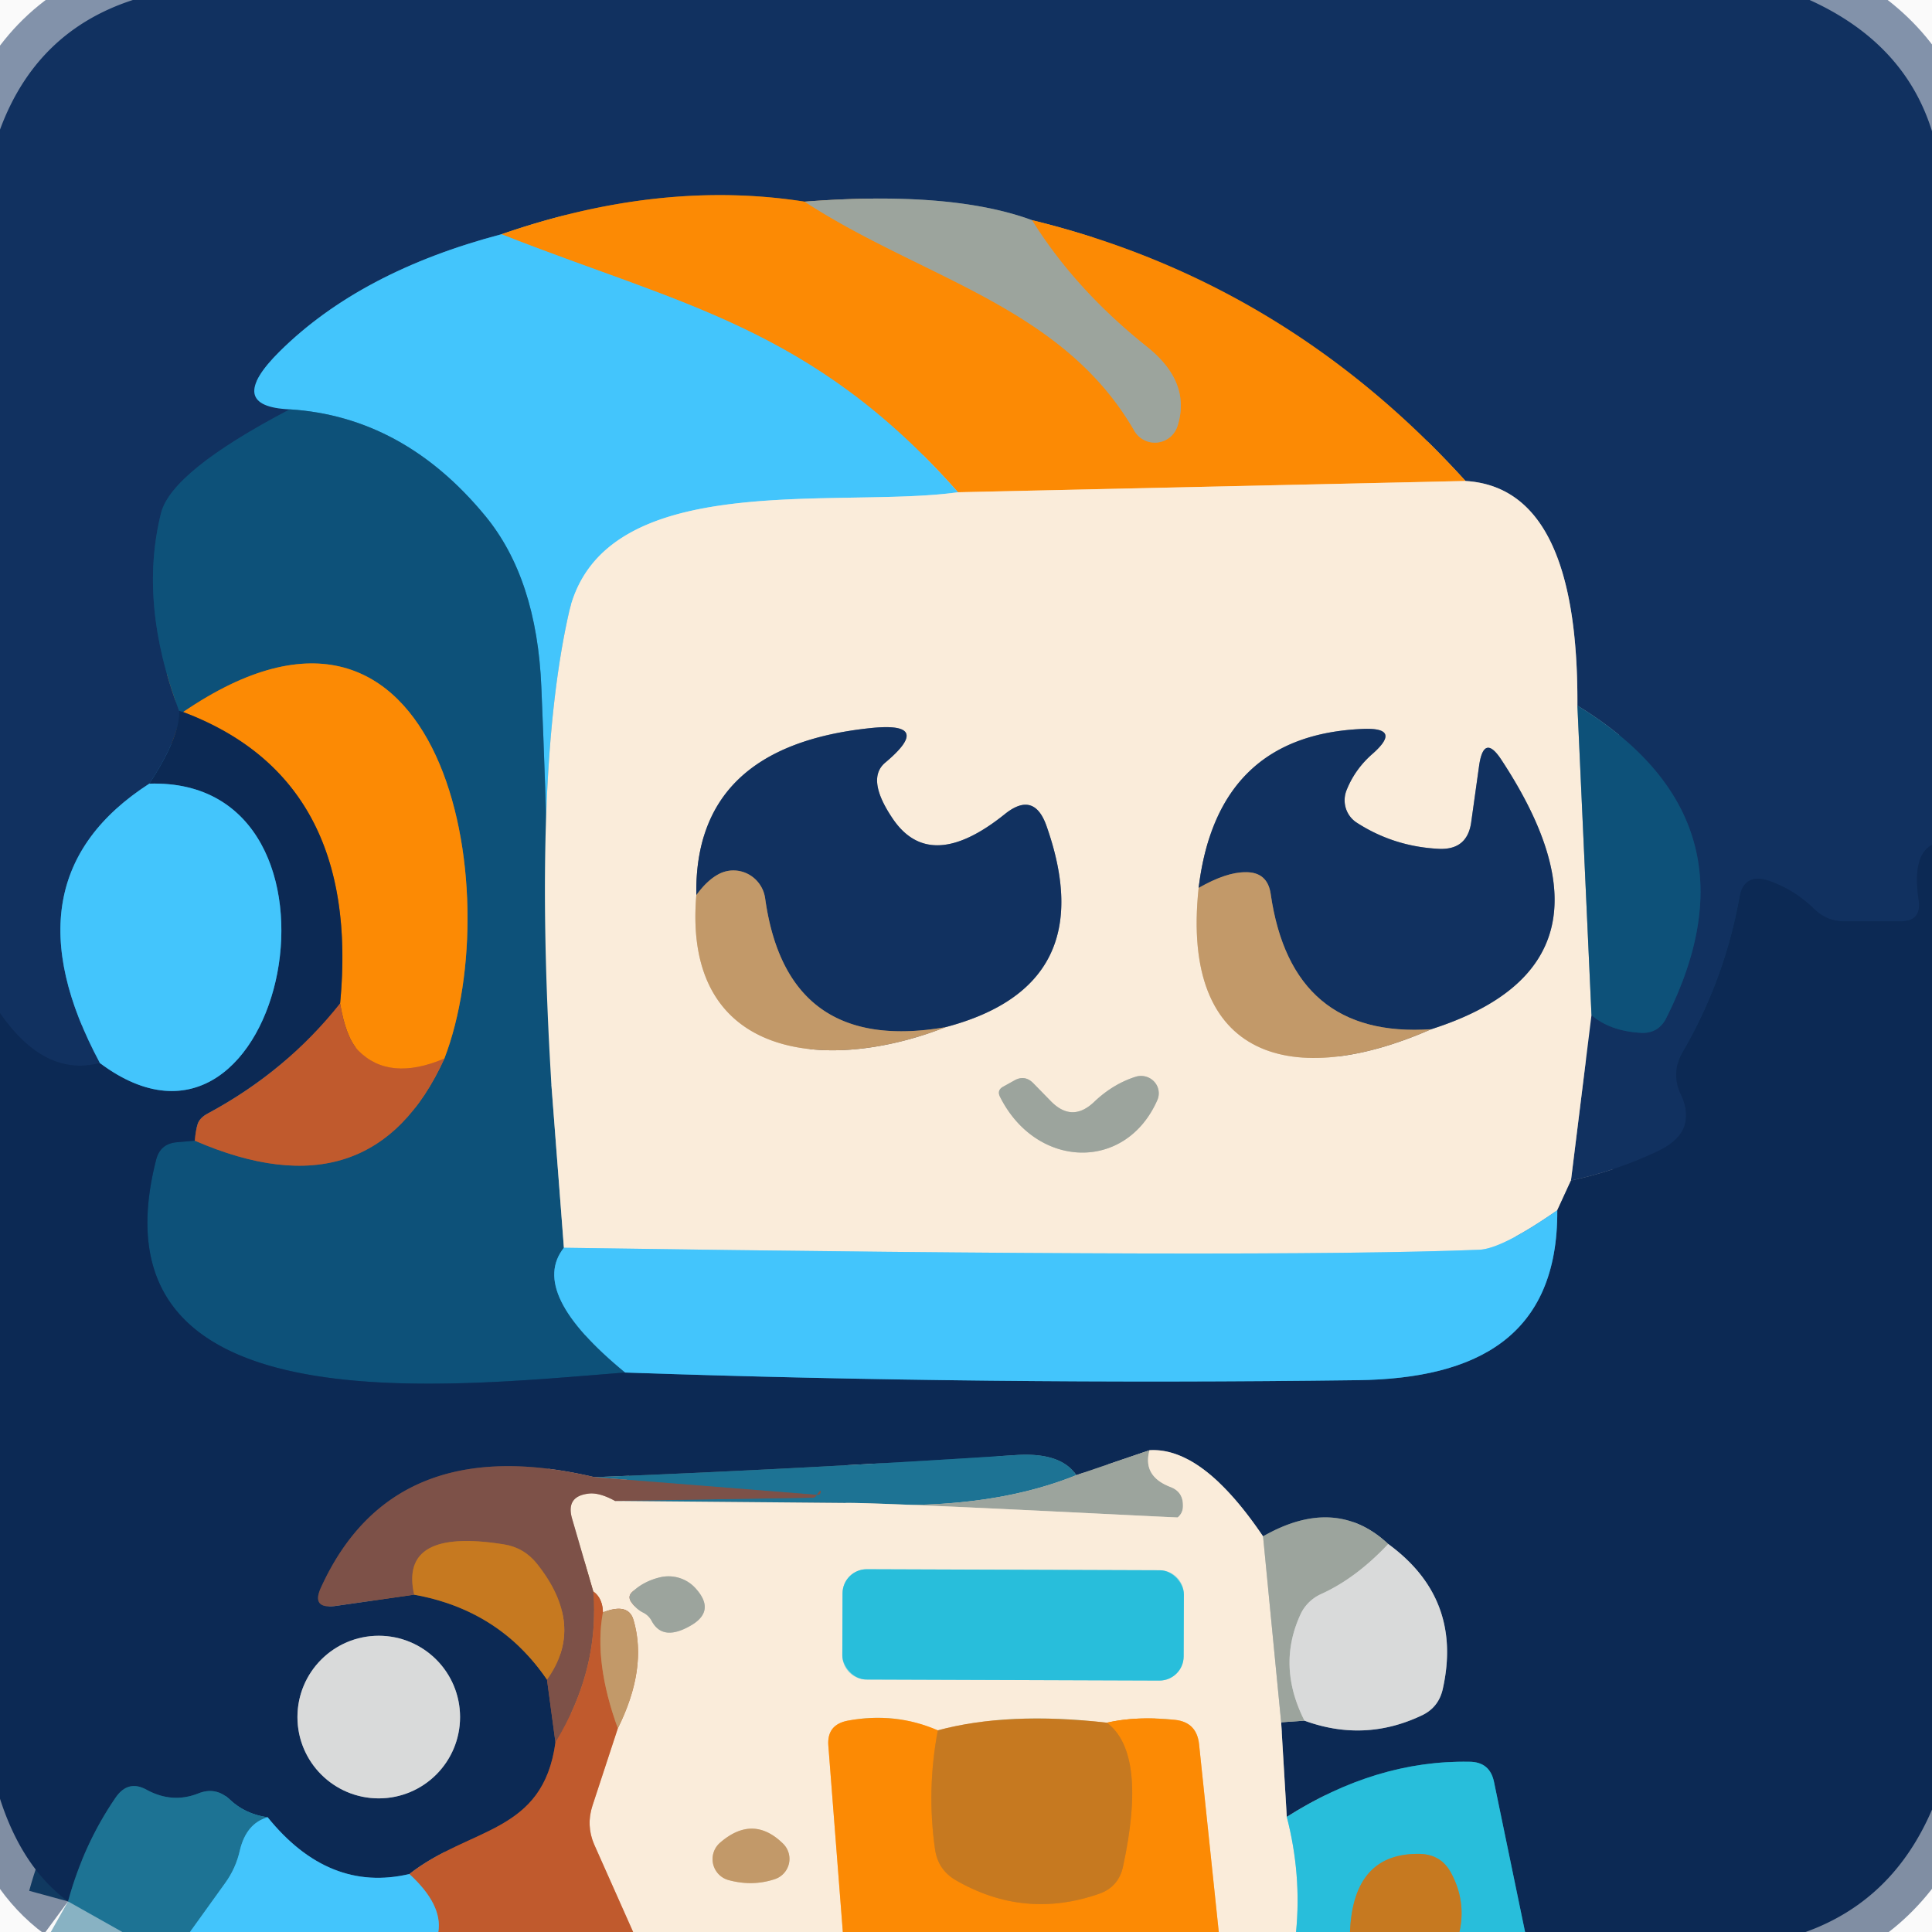 <?xml version="1.0" encoding="UTF-8" standalone="no"?>
<!DOCTYPE svg PUBLIC "-//W3C//DTD SVG 1.1//EN" "http://www.w3.org/Graphics/SVG/1.1/DTD/svg11.dtd">
<svg xmlns="http://www.w3.org/2000/svg" version="1.1" viewBox="0.00 0.00 48.00 48.00">
<g stroke-width="2.00" fill="none" stroke-linecap="butt">
<path stroke="#11305e" stroke-opacity="0.510" vector-effect="non-scaling-stroke" d="
  M 3.30 0.00
  Q 0.90 0.78 0.00 3.22"
/>
<path stroke="#11305e" stroke-opacity="0.510" vector-effect="non-scaling-stroke" d="
  M 44.96 0.00
  Q 47.32 1.07 48.00 3.26"
/>
<path stroke="#0f2d5a" vector-effect="non-scaling-stroke" d="
  M 48.00 20.99
  Q 47.50 21.26 47.67 22.37
  Q 47.74 22.89 47.22 22.89
  L 45.82 22.89
  Q 45.39 22.89 45.08 22.59
  Q 44.58 22.10 43.94 21.88
  Q 43.32 21.68 43.21 22.32
  Q 42.84 24.36 41.79 26.16
  A 1.10 1.09 -43.6 0 0 41.76 27.19
  Q 41.96 27.60 41.85 27.97
  Q 41.73 28.34 41.19 28.60
  Q 40.16 29.09 39.03 29.33"
/>
<path stroke="#868f9d" vector-effect="non-scaling-stroke" d="
  M 39.03 29.33
  L 39.54 25.22"
/>
<path stroke="#0f416d" vector-effect="non-scaling-stroke" d="
  M 39.54 25.22
  Q 39.99 25.61 40.75 25.66
  Q 41.20 25.69 41.40 25.29
  Q 43.86 20.39 39.19 17.53"
/>
<path stroke="#868f9d" vector-effect="non-scaling-stroke" d="
  M 39.19 17.53
  Q 39.22 12.12 36.41 11.95"
/>
<path stroke="#875e32" vector-effect="non-scaling-stroke" d="
  M 36.41 11.95
  Q 31.92 7.00 25.64 5.47"
/>
<path stroke="#576b7f" vector-effect="non-scaling-stroke" d="
  M 25.64 5.47
  Q 23.63 4.73 19.99 5.01"
/>
<path stroke="#875e32" vector-effect="non-scaling-stroke" d="
  M 19.99 5.01
  Q 16.41 4.45 12.46 5.82"
/>
<path stroke="#2a7bae" vector-effect="non-scaling-stroke" d="
  M 12.46 5.82
  Q 8.96 6.74 6.95 8.73
  Q 5.57 10.10 7.20 10.17"
/>
<path stroke="#0f416d" vector-effect="non-scaling-stroke" d="
  M 7.20 10.17
  Q 4.26 11.71 4.00 12.75
  Q 3.44 14.99 4.45 17.66"
/>
<path stroke="#0f2d5a" vector-effect="non-scaling-stroke" d="
  M 4.45 17.66
  Q 4.47 18.31 3.71 19.47"
/>
<path stroke="#2a7bae" vector-effect="non-scaling-stroke" d="
  M 3.71 19.47
  Q 0.03 21.84 2.48 26.41"
/>
<path stroke="#0f2d5a" vector-effect="non-scaling-stroke" d="
  M 2.48 26.41
  Q 1.11 26.77 0.00 25.17"
/>
<path stroke="#cc9751" vector-effect="non-scaling-stroke" d="
  M 19.99 5.01
  C 22.92 6.92 26.39 7.60 28.18 10.70
  A 0.59 0.59 0.0 0 0 29.25 10.60
  Q 29.61 9.50 28.49 8.61
  Q 26.71 7.19 25.64 5.47"
/>
<path stroke="#fbbb6f" vector-effect="non-scaling-stroke" d="
  M 36.41 11.95
  L 23.80 12.23"
/>
<path stroke="#a0a880" vector-effect="non-scaling-stroke" d="
  M 23.80 12.23
  C 20.17 8.12 16.89 7.57 12.46 5.82"
/>
<path stroke="#9fd9eb" vector-effect="non-scaling-stroke" d="
  M 23.80 12.23
  C 20.80 12.65 14.95 11.59 14.13 15.24
  Q 13.23 19.25 13.70 26.96"
/>
<path stroke="#288bbb" vector-effect="non-scaling-stroke" d="
  M 13.70 26.96
  Q 13.66 22.02 13.45 17.08
  Q 13.34 14.37 12.05 12.81
  Q 10.02 10.35 7.20 10.17"
/>
<path stroke="#849faa" vector-effect="non-scaling-stroke" d="
  M 13.70 26.96
  L 14.01 31.00"
/>
<path stroke="#288bbb" vector-effect="non-scaling-stroke" d="
  M 14.01 31.00
  Q 13.12 32.12 15.53 34.10"
/>
<path stroke="#0d3d67" vector-effect="non-scaling-stroke" d="
  M 15.53 34.10
  C 10.95 34.46 2.17 35.48 3.88 28.81
  Q 3.98 28.42 4.38 28.38
  L 4.84 28.34"
/>
<path stroke="#675653" vector-effect="non-scaling-stroke" d="
  M 4.84 28.34
  Q 9.24 30.25 11.04 26.30"
/>
<path stroke="#856e3f" vector-effect="non-scaling-stroke" d="
  M 11.04 26.30
  C 12.64 22.14 11.04 13.26 4.55 17.69"
/>
<path stroke="#0d3d67" vector-effect="non-scaling-stroke" d="
  M 4.55 17.69
  Q 4.50 17.68 4.45 17.66"
/>
<path stroke="#849faa" vector-effect="non-scaling-stroke" d="
  M 39.19 17.53
  L 39.54 25.22"
/>
<path stroke="#838b97" vector-effect="non-scaling-stroke" d="
  M 39.03 29.33
  L 38.69 30.07"
/>
<path stroke="#9fd9eb" vector-effect="non-scaling-stroke" d="
  M 38.69 30.07
  Q 37.31 31.03 36.75 31.05
  Q 31.50 31.26 14.01 31.00"
/>
<path stroke="#dec3a2" vector-effect="non-scaling-stroke" d="
  M 17.30 22.24
  C 16.95 26.36 20.59 26.66 23.49 25.52"
/>
<path stroke="#868f9d" vector-effect="non-scaling-stroke" d="
  M 23.49 25.52
  Q 27.40 24.49 26.00 20.52
  Q 25.69 19.64 24.96 20.23
  Q 23.09 21.73 22.16 20.31
  Q 21.52 19.35 21.99 18.95
  Q 23.22 17.92 21.62 18.09
  Q 17.24 18.55 17.30 22.24"
/>
<path stroke="#6a6565" vector-effect="non-scaling-stroke" d="
  M 23.49 25.52
  Q 19.55 26.20 19.01 22.32
  A 0.80 0.79 73.7 0 0 17.89 21.70
  Q 17.58 21.85 17.30 22.24"
/>
<path stroke="#dec3a2" vector-effect="non-scaling-stroke" d="
  M 29.78 22.06
  C 29.32 26.35 32.15 27.07 35.56 25.57"
/>
<path stroke="#868f9d" vector-effect="non-scaling-stroke" d="
  M 35.56 25.57
  Q 40.63 23.95 37.31 18.89
  Q 36.87 18.21 36.75 19.01
  L 36.55 20.44
  Q 36.45 21.11 35.77 21.09
  Q 34.64 21.04 33.71 20.44
  A 0.67 0.66 -62.3 0 1 33.46 19.62
  Q 33.67 19.10 34.11 18.72
  Q 34.84 18.07 33.86 18.11
  Q 30.24 18.26 29.78 22.06"
/>
<path stroke="#6a6565" vector-effect="non-scaling-stroke" d="
  M 35.56 25.57
  Q 32.09 25.81 31.57 22.21
  Q 31.49 21.66 30.94 21.67
  Q 30.46 21.67 29.78 22.06"
/>
<path stroke="#cbc8bc" vector-effect="non-scaling-stroke" d="
  M 26.10 27.35
  L 25.68 26.92
  Q 25.46 26.69 25.19 26.85
  L 24.92 27.00
  Q 24.76 27.09 24.85 27.26
  C 25.75 29.04 27.96 29.12 28.75 27.34
  A 0.44 0.43 3.1 0 0 28.22 26.75
  Q 27.65 26.93 27.18 27.38
  Q 26.63 27.90 26.10 27.35"
/>
<path stroke="#de7219" vector-effect="non-scaling-stroke" d="
  M 11.04 26.30
  Q 9.67 26.88 8.90 26.10
  Q 8.59 25.77 8.45 24.93"
/>
<path stroke="#845a2c" vector-effect="non-scaling-stroke" d="
  M 8.45 24.93
  Q 8.98 19.36 4.55 17.69"
/>
<path stroke="#664241" vector-effect="non-scaling-stroke" d="
  M 8.45 24.93
  Q 7.12 26.61 5.17 27.66
  Q 4.96 27.77 4.91 27.93
  Q 4.86 28.09 4.84 28.34"
/>
<path stroke="#2877a8" vector-effect="non-scaling-stroke" d="
  M 15.53 34.10
  Q 24.54 34.41 33.74 34.29
  C 36.69 34.25 38.71 33.20 38.69 30.07"
/>
<path stroke="#0c2852" stroke-opacity="0.510" vector-effect="non-scaling-stroke" d="
  M 48.00 44.96
  Q 47.03 47.22 44.86 48.00"
/>
<path stroke="#1a7498" vector-effect="non-scaling-stroke" d="
  M 37.89 48.00
  L 37.12 44.28
  Q 37.02 43.77 36.50 43.77
  Q 34.19 43.73 31.97 45.14"
/>
<path stroke="#838b97" vector-effect="non-scaling-stroke" d="
  M 31.97 45.14
  L 31.83 42.79"
/>
<path stroke="#546779" vector-effect="non-scaling-stroke" d="
  M 31.83 42.79
  L 32.41 42.75"
/>
<path stroke="#738297" vector-effect="non-scaling-stroke" d="
  M 32.41 42.75
  Q 33.89 43.29 35.30 42.63
  Q 35.75 42.43 35.85 41.94
  Q 36.34 39.71 34.49 38.36"
/>
<path stroke="#546779" vector-effect="non-scaling-stroke" d="
  M 34.49 38.36
  Q 33.18 37.14 31.38 38.17"
/>
<path stroke="#838b97" vector-effect="non-scaling-stroke" d="
  M 31.38 38.17
  Q 29.88 35.95 28.56 36.03"
/>
<path stroke="#546779" vector-effect="non-scaling-stroke" d="
  M 28.56 36.03
  L 26.74 36.65"
/>
<path stroke="#154e74" vector-effect="non-scaling-stroke" d="
  M 26.74 36.65
  Q 26.36 36.08 25.25 36.15
  Q 20.03 36.49 14.77 36.70"
/>
<path stroke="#453d4e" vector-effect="non-scaling-stroke" d="
  M 14.77 36.70
  Q 9.77 35.52 7.98 39.43
  Q 7.72 39.98 8.33 39.90
  L 10.29 39.62"
/>
<path stroke="#69513a" vector-effect="non-scaling-stroke" d="
  M 10.29 39.62
  Q 12.41 40.00 13.59 41.73"
/>
<path stroke="#453d4e" vector-effect="non-scaling-stroke" d="
  M 13.59 41.73
  L 13.80 43.29"
/>
<path stroke="#664241" vector-effect="non-scaling-stroke" d="
  M 13.80 43.29
  C 13.49 45.57 11.68 45.38 10.17 46.56"
/>
<path stroke="#2877a8" vector-effect="non-scaling-stroke" d="
  M 10.17 46.56
  Q 8.17 47.03 6.65 45.15"
/>
<path stroke="#154e74" vector-effect="non-scaling-stroke" d="
  M 6.65 45.15
  Q 6.09 45.07 5.71 44.71
  Q 5.36 44.38 4.92 44.56
  Q 4.28 44.81 3.65 44.47
  Q 3.19 44.21 2.88 44.65
  Q 2.08 45.81 1.69 47.24"
/>
<path stroke="#0c2852" stroke-opacity="0.510" vector-effect="non-scaling-stroke" d="
  M 1.69 47.24
  Q 0.55 46.40 0.00 44.69"
/>
<path stroke="#2877a8" vector-effect="non-scaling-stroke" d="
  M 2.48 26.41
  C 7.10 29.87 9.21 19.30 3.71 19.47"
/>
<path stroke="#738297" vector-effect="non-scaling-stroke" d="
  M 11.43 42.66
  A 2.02 2.02 0.0 0 0 9.41 40.64
  A 2.02 2.02 0.0 0 0 7.39 42.66
  A 2.02 2.02 0.0 0 0 9.41 44.68
  A 2.02 2.02 0.0 0 0 11.43 42.66"
/>
<path stroke="#5d8c99" vector-effect="non-scaling-stroke" d="
  M 26.74 36.65
  Q 24.42 37.59 21.01 37.34"
/>
<path stroke="#8cb0b7" vector-effect="non-scaling-stroke" d="
  M 21.01 37.34
  L 15.28 37.29"
/>
<path stroke="#4d626e" vector-effect="non-scaling-stroke" d="
  M 15.28 37.29
  L 20.20 37.21
  A 0.15 0.07 -64.3 0 0 20.30 37.13
  Q 20.40 36.98 20.39 37.07
  Q 20.38 37.14 20.31 37.14
  L 14.77 36.70"
/>
<path stroke="#cbc8bc" vector-effect="non-scaling-stroke" d="
  M 28.56 36.03
  Q 28.38 36.67 29.07 36.94
  Q 29.40 37.06 29.39 37.42
  Q 29.39 37.59 29.26 37.70
  C 29.25 37.71 21.87 37.32 21.01 37.34"
/>
<path stroke="#cbc8bc" vector-effect="non-scaling-stroke" d="
  M 31.38 38.17
  L 31.83 42.79"
/>
<path stroke="#91d5db" vector-effect="non-scaling-stroke" d="
  M 31.97 45.14
  Q 32.34 46.57 32.20 48.00"
/>
<path stroke="#fbbb6f" vector-effect="non-scaling-stroke" d="
  M 30.28 48.00
  L 29.79 43.33
  Q 29.73 42.79 29.20 42.73
  Q 28.24 42.63 27.50 42.80"
/>
<path stroke="#e0b37d" vector-effect="non-scaling-stroke" d="
  M 27.50 42.80
  Q 25.04 42.52 23.30 42.99"
/>
<path stroke="#fbbb6f" vector-effect="non-scaling-stroke" d="
  M 23.30 42.99
  Q 22.24 42.53 21.06 42.75
  Q 20.54 42.85 20.58 43.37
  L 20.94 48.00"
/>
<path stroke="#dda384" vector-effect="non-scaling-stroke" d="
  M 15.73 48.00
  L 14.76 45.82
  Q 14.56 45.35 14.72 44.86
  L 15.35 42.94"
/>
<path stroke="#dec3a2" vector-effect="non-scaling-stroke" d="
  M 15.35 42.94
  Q 16.09 41.45 15.74 40.25
  Q 15.61 39.81 14.98 40.06"
/>
<path stroke="#dda384" vector-effect="non-scaling-stroke" d="
  M 14.98 40.06
  Q 14.97 39.70 14.74 39.54"
/>
<path stroke="#bc9f91" vector-effect="non-scaling-stroke" d="
  M 14.74 39.54
  L 14.21 37.72
  Q 14.06 37.18 14.61 37.11
  Q 14.88 37.07 15.28 37.29"
/>
<path stroke="#cbc8bc" vector-effect="non-scaling-stroke" d="
  M 16.19 40.27
  Q 16.47 40.80 17.19 40.37
  Q 17.78 40.01 17.28 39.46
  A 0.91 0.90 -27.7 0 0 16.39 39.19
  Q 15.98 39.29 15.70 39.56
  Q 15.60 39.66 15.67 39.78
  Q 15.80 39.98 15.99 40.07
  Q 16.12 40.14 16.19 40.27"
/>
<path stroke="#91d5db" vector-effect="non-scaling-stroke" d="
  M 29.413 39.615
  A 0.60 0.60 0.0 0 0 28.815 39.013
  L 21.535 38.987
  A 0.60 0.60 0.0 0 0 20.933 39.585
  L 20.927 41.125
  A 0.60 0.60 0.0 0 0 21.525 41.727
  L 28.805 41.753
  A 0.60 0.60 0.0 0 0 29.407 41.155
  L 29.413 39.615"
/>
<path stroke="#dec3a2" vector-effect="non-scaling-stroke" d="
  M 18.10 46.71
  Q 18.69 46.87 19.24 46.69
  A 0.53 0.53 0.0 0 0 19.45 45.80
  Q 18.70 45.07 17.88 45.79
  A 0.54 0.54 0.0 0 0 18.10 46.71"
/>
<path stroke="#9f563b" vector-effect="non-scaling-stroke" d="
  M 14.74 39.54
  Q 14.90 41.48 13.80 43.29"
/>
<path stroke="#a26534" vector-effect="non-scaling-stroke" d="
  M 13.59 41.73
  Q 14.56 40.38 13.34 38.85
  Q 13.02 38.45 12.52 38.37
  Q 9.91 37.95 10.29 39.62"
/>
<path stroke="#bbbfbc" vector-effect="non-scaling-stroke" d="
  M 34.49 38.36
  Q 33.69 39.21 32.83 39.60
  A 1.05 1.01 -0.5 0 0 32.31 40.11
  Q 31.72 41.39 32.41 42.75"
/>
<path stroke="#c17a4b" vector-effect="non-scaling-stroke" d="
  M 14.98 40.06
  Q 14.75 41.29 15.35 42.94"
/>
<path stroke="#829095" vector-effect="non-scaling-stroke" d="
  M 10.89 48.00
  Q 11.00 47.32 10.17 46.56"
/>
<path stroke="#e18212" vector-effect="non-scaling-stroke" d="
  M 23.30 42.99
  Q 23.02 44.47 23.23 45.94
  Q 23.30 46.45 23.74 46.71
  Q 25.45 47.70 27.31 47.05
  Q 27.79 46.88 27.90 46.38
  Q 28.51 43.56 27.50 42.80"
/>
<path stroke="#779c7e" vector-effect="non-scaling-stroke" d="
  M 36.26 48.00
  Q 36.43 47.23 36.05 46.53
  Q 35.81 46.08 35.29 46.06
  Q 33.62 46.02 33.54 48.00"
/>
<path stroke="#309cc8" vector-effect="non-scaling-stroke" d="
  M 6.65 45.15
  Q 6.12 45.30 5.96 45.97
  Q 5.86 46.42 5.59 46.79
  L 4.72 48.00"
/>
<path stroke="#1c7191" stroke-opacity="0.510" vector-effect="non-scaling-stroke" d="
  M 3.04 48.00
  L 1.69 47.24"
/>
</g>
<path fill="#000001" fill-opacity="0.020" d="
  M 0.00 0.00
  L 3.30 0.00
  Q 0.90 0.78 0.00 3.22
  L 0.00 0.00
  Z"
/>
<path fill="#113160" d="
  M 3.30 0.00
  L 44.96 0.00
  Q 47.32 1.07 48.00 3.26
  L 48.00 20.99
  Q 47.50 21.26 47.67 22.37
  Q 47.74 22.89 47.22 22.89
  L 45.82 22.89
  Q 45.39 22.89 45.08 22.59
  Q 44.58 22.10 43.94 21.88
  Q 43.32 21.68 43.21 22.32
  Q 42.84 24.36 41.79 26.16
  A 1.10 1.09 -43.6 0 0 41.76 27.19
  Q 41.96 27.60 41.85 27.97
  Q 41.73 28.34 41.19 28.60
  Q 40.16 29.09 39.03 29.33
  L 39.54 25.22
  Q 39.99 25.61 40.75 25.66
  Q 41.20 25.69 41.40 25.29
  Q 43.86 20.39 39.19 17.53
  Q 39.22 12.12 36.41 11.95
  Q 31.92 7.00 25.64 5.47
  Q 23.63 4.73 19.99 5.01
  Q 16.41 4.45 12.46 5.82
  Q 8.96 6.74 6.95 8.73
  Q 5.57 10.10 7.20 10.17
  Q 4.26 11.71 4.00 12.75
  Q 3.44 14.99 4.45 17.66
  Q 4.47 18.31 3.71 19.47
  Q 0.03 21.84 2.48 26.41
  Q 1.11 26.77 0.00 25.17
  L 0.00 3.22
  Q 0.90 0.78 3.30 0.00
  Z"
/>
<path fill="#000001" fill-opacity="0.020" d="
  M 44.96 0.00
  L 48.00 0.00
  L 48.00 3.26
  Q 47.32 1.07 44.96 0.00
  Z"
/>
<path fill="#fc8a04" d="
  M 19.99 5.01
  C 22.92 6.92 26.39 7.60 28.18 10.70
  A 0.59 0.59 0.0 0 0 29.25 10.60
  Q 29.61 9.50 28.49 8.61
  Q 26.71 7.19 25.64 5.47
  Q 31.92 7.00 36.41 11.95
  L 23.80 12.23
  C 20.17 8.12 16.89 7.57 12.46 5.82
  Q 16.41 4.45 19.99 5.01
  Z"
/>
<path fill="#9ca49d" d="
  M 19.99 5.01
  Q 23.63 4.73 25.64 5.47
  Q 26.71 7.19 28.49 8.61
  Q 29.61 9.50 29.25 10.60
  A 0.59 0.59 0.0 0 1 28.18 10.70
  C 26.39 7.60 22.92 6.92 19.99 5.01
  Z"
/>
<path fill="#43c5fc" d="
  M 12.46 5.82
  C 16.89 7.57 20.17 8.12 23.80 12.23
  C 20.80 12.65 14.95 11.59 14.13 15.24
  Q 13.23 19.25 13.70 26.96
  Q 13.66 22.02 13.45 17.08
  Q 13.34 14.37 12.05 12.81
  Q 10.02 10.35 7.20 10.17
  Q 5.57 10.10 6.95 8.73
  Q 8.96 6.74 12.46 5.82
  Z"
/>
<path fill="#0d5179" d="
  M 7.20 10.17
  Q 10.02 10.35 12.05 12.81
  Q 13.34 14.37 13.45 17.08
  Q 13.66 22.02 13.70 26.96
  L 14.01 31.00
  Q 13.12 32.12 15.53 34.10
  C 10.95 34.46 2.17 35.48 3.88 28.81
  Q 3.98 28.42 4.38 28.38
  L 4.84 28.34
  Q 9.24 30.25 11.04 26.30
  C 12.64 22.14 11.04 13.26 4.55 17.69
  Q 4.50 17.68 4.45 17.66
  Q 3.44 14.99 4.00 12.75
  Q 4.26 11.71 7.20 10.17
  Z"
/>
<path fill="#faecda" d="
  M 36.41 11.95
  Q 39.22 12.12 39.19 17.53
  L 39.54 25.22
  L 39.03 29.33
  L 38.69 30.07
  Q 37.31 31.03 36.75 31.05
  Q 31.50 31.26 14.01 31.00
  L 13.70 26.96
  Q 13.23 19.25 14.13 15.24
  C 14.95 11.59 20.80 12.65 23.80 12.23
  L 36.41 11.95
  Z
  M 17.30 22.24
  C 16.95 26.36 20.59 26.66 23.49 25.52
  Q 27.40 24.49 26.00 20.52
  Q 25.69 19.64 24.96 20.23
  Q 23.09 21.73 22.16 20.31
  Q 21.52 19.35 21.99 18.95
  Q 23.22 17.92 21.62 18.09
  Q 17.24 18.55 17.30 22.24
  Z
  M 29.78 22.06
  C 29.32 26.35 32.15 27.07 35.56 25.57
  Q 40.63 23.95 37.31 18.89
  Q 36.87 18.21 36.75 19.01
  L 36.55 20.44
  Q 36.45 21.11 35.77 21.09
  Q 34.64 21.04 33.71 20.44
  A 0.67 0.66 -62.3 0 1 33.46 19.62
  Q 33.67 19.10 34.11 18.72
  Q 34.84 18.07 33.86 18.11
  Q 30.24 18.26 29.78 22.06
  Z
  M 26.10 27.35
  L 25.68 26.92
  Q 25.46 26.69 25.19 26.85
  L 24.92 27.00
  Q 24.76 27.09 24.85 27.26
  C 25.75 29.04 27.96 29.12 28.75 27.34
  A 0.44 0.43 3.1 0 0 28.22 26.75
  Q 27.65 26.93 27.18 27.38
  Q 26.63 27.90 26.10 27.35
  Z"
/>
<path fill="#fc8a04" d="
  M 11.04 26.30
  Q 9.67 26.88 8.90 26.10
  Q 8.59 25.77 8.45 24.93
  Q 8.98 19.36 4.55 17.69
  C 11.04 13.26 12.64 22.14 11.04 26.30
  Z"
/>
<path fill="#0c2954" d="
  M 4.45 17.66
  Q 4.50 17.68 4.55 17.69
  Q 8.98 19.36 8.45 24.93
  Q 7.12 26.61 5.17 27.66
  Q 4.96 27.77 4.91 27.93
  Q 4.86 28.09 4.84 28.34
  L 4.38 28.38
  Q 3.98 28.42 3.88 28.81
  C 2.17 35.48 10.95 34.46 15.53 34.10
  Q 24.54 34.41 33.74 34.29
  C 36.69 34.25 38.71 33.20 38.69 30.07
  L 39.03 29.33
  Q 40.16 29.09 41.19 28.60
  Q 41.73 28.34 41.85 27.97
  Q 41.96 27.60 41.76 27.19
  A 1.10 1.09 -43.6 0 1 41.79 26.16
  Q 42.84 24.36 43.21 22.32
  Q 43.32 21.68 43.94 21.88
  Q 44.58 22.10 45.08 22.59
  Q 45.39 22.89 45.82 22.89
  L 47.22 22.89
  Q 47.74 22.89 47.67 22.37
  Q 47.50 21.26 48.00 20.99
  L 48.00 44.96
  Q 47.03 47.22 44.86 48.00
  L 37.89 48.00
  L 37.12 44.28
  Q 37.02 43.77 36.50 43.77
  Q 34.19 43.73 31.97 45.14
  L 31.83 42.79
  L 32.41 42.75
  Q 33.89 43.29 35.30 42.63
  Q 35.75 42.43 35.85 41.94
  Q 36.34 39.71 34.49 38.36
  Q 33.18 37.14 31.38 38.17
  Q 29.88 35.95 28.56 36.03
  L 26.74 36.65
  Q 26.36 36.08 25.25 36.15
  Q 20.03 36.49 14.77 36.70
  Q 9.77 35.52 7.98 39.43
  Q 7.72 39.98 8.33 39.90
  L 10.29 39.62
  Q 12.41 40.00 13.59 41.73
  L 13.80 43.29
  C 13.49 45.57 11.68 45.38 10.17 46.56
  Q 8.17 47.03 6.65 45.15
  Q 6.09 45.07 5.71 44.71
  Q 5.36 44.38 4.92 44.56
  Q 4.28 44.81 3.65 44.47
  Q 3.19 44.21 2.88 44.65
  Q 2.08 45.81 1.69 47.24
  Q 0.55 46.40 0.00 44.69
  L 0.00 25.17
  Q 1.11 26.77 2.48 26.41
  C 7.10 29.87 9.21 19.30 3.71 19.47
  Q 4.47 18.31 4.45 17.66
  Z
  M 11.43 42.66
  A 2.02 2.02 0.0 0 0 9.41 40.64
  A 2.02 2.02 0.0 0 0 7.39 42.66
  A 2.02 2.02 0.0 0 0 9.41 44.68
  A 2.02 2.02 0.0 0 0 11.43 42.66
  Z"
/>
<path fill="#0d5179" d="
  M 39.19 17.53
  Q 43.86 20.39 41.40 25.29
  Q 41.20 25.69 40.75 25.66
  Q 39.99 25.61 39.54 25.22
  L 39.19 17.53
  Z"
/>
<path fill="#113160" d="
  M 23.49 25.52
  Q 19.55 26.20 19.01 22.32
  A 0.80 0.79 73.7 0 0 17.89 21.70
  Q 17.58 21.85 17.30 22.24
  Q 17.24 18.55 21.62 18.09
  Q 23.22 17.92 21.99 18.95
  Q 21.52 19.35 22.16 20.31
  Q 23.09 21.73 24.96 20.23
  Q 25.69 19.64 26.00 20.52
  Q 27.40 24.49 23.49 25.52
  Z"
/>
<path fill="#113160" d="
  M 35.56 25.57
  Q 32.09 25.81 31.57 22.21
  Q 31.49 21.66 30.94 21.67
  Q 30.46 21.67 29.78 22.06
  Q 30.24 18.26 33.86 18.11
  Q 34.84 18.07 34.11 18.72
  Q 33.67 19.10 33.46 19.62
  A 0.67 0.66 -62.3 0 0 33.71 20.44
  Q 34.64 21.04 35.77 21.09
  Q 36.45 21.11 36.55 20.44
  L 36.75 19.01
  Q 36.87 18.21 37.31 18.89
  Q 40.63 23.95 35.56 25.57
  Z"
/>
<path fill="#43c5fc" d="
  M 3.71 19.47
  C 9.21 19.30 7.10 29.87 2.48 26.41
  Q 0.03 21.84 3.71 19.47
  Z"
/>
<path fill="#c29969" d="
  M 35.56 25.57
  C 32.15 27.07 29.32 26.35 29.78 22.06
  Q 30.46 21.67 30.94 21.67
  Q 31.49 21.66 31.57 22.21
  Q 32.09 25.81 35.56 25.57
  Z"
/>
<path fill="#c29969" d="
  M 23.49 25.52
  C 20.59 26.66 16.95 26.36 17.30 22.24
  Q 17.58 21.85 17.89 21.70
  A 0.80 0.79 73.7 0 1 19.01 22.32
  Q 19.55 26.20 23.49 25.52
  Z"
/>
<path fill="#c05a2d" d="
  M 8.45 24.93
  Q 8.59 25.77 8.90 26.10
  Q 9.67 26.88 11.04 26.30
  Q 9.24 30.25 4.84 28.34
  Q 4.86 28.09 4.91 27.93
  Q 4.96 27.77 5.17 27.66
  Q 7.12 26.61 8.45 24.93
  Z"
/>
<path fill="#9ca49d" d="
  M 27.18 27.38
  Q 27.65 26.93 28.22 26.75
  A 0.44 0.43 3.1 0 1 28.75 27.34
  C 27.96 29.12 25.75 29.04 24.85 27.26
  Q 24.76 27.09 24.92 27.00
  L 25.19 26.85
  Q 25.46 26.69 25.68 26.92
  L 26.10 27.35
  Q 26.63 27.90 27.18 27.38
  Z"
/>
<path fill="#43c5fc" d="
  M 38.69 30.07
  C 38.71 33.20 36.69 34.25 33.74 34.29
  Q 24.54 34.41 15.53 34.10
  Q 13.12 32.12 14.01 31.00
  Q 31.50 31.26 36.75 31.05
  Q 37.31 31.03 38.69 30.07
  Z"
/>
<path fill="#1d7394" d="
  M 26.74 36.65
  Q 24.42 37.59 21.01 37.34
  L 15.28 37.29
  L 20.20 37.21
  A 0.15 0.07 -64.3 0 0 20.30 37.13
  Q 20.40 36.98 20.39 37.07
  Q 20.38 37.14 20.31 37.14
  L 14.77 36.70
  Q 20.03 36.49 25.25 36.15
  Q 26.36 36.08 26.74 36.65
  Z"
/>
<path fill="#9ca49d" d="
  M 28.56 36.03
  Q 28.38 36.67 29.07 36.94
  Q 29.40 37.06 29.39 37.42
  Q 29.39 37.59 29.26 37.70
  C 29.25 37.71 21.87 37.32 21.01 37.34
  Q 24.42 37.59 26.74 36.65
  L 28.56 36.03
  Z"
/>
<path fill="#faecda" d="
  M 28.56 36.03
  Q 29.88 35.95 31.38 38.17
  L 31.83 42.79
  L 31.97 45.14
  Q 32.34 46.57 32.20 48.00
  L 30.28 48.00
  L 29.79 43.33
  Q 29.73 42.79 29.20 42.73
  Q 28.24 42.63 27.50 42.80
  Q 25.04 42.52 23.30 42.99
  Q 22.24 42.53 21.06 42.75
  Q 20.54 42.85 20.58 43.37
  L 20.94 48.00
  L 15.73 48.00
  L 14.76 45.82
  Q 14.56 45.35 14.72 44.86
  L 15.35 42.94
  Q 16.09 41.45 15.74 40.25
  Q 15.61 39.81 14.98 40.06
  Q 14.97 39.70 14.74 39.54
  L 14.21 37.72
  Q 14.06 37.18 14.61 37.11
  Q 14.88 37.07 15.28 37.29
  L 21.01 37.34
  C 21.87 37.32 29.25 37.71 29.26 37.70
  Q 29.39 37.59 29.39 37.42
  Q 29.40 37.06 29.07 36.94
  Q 28.38 36.67 28.56 36.03
  Z
  M 16.19 40.27
  Q 16.47 40.80 17.19 40.37
  Q 17.78 40.01 17.28 39.46
  A 0.91 0.90 -27.7 0 0 16.39 39.19
  Q 15.98 39.29 15.70 39.56
  Q 15.60 39.66 15.67 39.78
  Q 15.80 39.98 15.99 40.07
  Q 16.12 40.14 16.19 40.27
  Z
  M 29.413 39.615
  A 0.60 0.60 0.0 0 0 28.815 39.013
  L 21.535 38.987
  A 0.60 0.60 0.0 0 0 20.933 39.585
  L 20.927 41.125
  A 0.60 0.60 0.0 0 0 21.525 41.727
  L 28.805 41.753
  A 0.60 0.60 0.0 0 0 29.407 41.155
  L 29.413 39.615
  Z
  M 18.10 46.71
  Q 18.69 46.87 19.24 46.69
  A 0.53 0.53 0.0 0 0 19.45 45.80
  Q 18.70 45.07 17.88 45.79
  A 0.54 0.54 0.0 0 0 18.10 46.71
  Z"
/>
<path fill="#7d5148" d="
  M 14.77 36.70
  L 20.31 37.14
  Q 20.38 37.14 20.39 37.07
  Q 20.40 36.98 20.30 37.13
  A 0.15 0.07 -64.3 0 1 20.20 37.21
  L 15.28 37.29
  Q 14.88 37.07 14.61 37.11
  Q 14.06 37.18 14.21 37.72
  L 14.74 39.54
  Q 14.90 41.48 13.80 43.29
  L 13.59 41.73
  Q 14.56 40.38 13.34 38.85
  Q 13.02 38.45 12.52 38.37
  Q 9.91 37.95 10.29 39.62
  L 8.33 39.90
  Q 7.72 39.98 7.98 39.43
  Q 9.77 35.52 14.77 36.70
  Z"
/>
<path fill="#9ca49d" d="
  M 34.49 38.36
  Q 33.69 39.21 32.83 39.60
  A 1.05 1.01 -0.5 0 0 32.31 40.11
  Q 31.72 41.39 32.41 42.75
  L 31.83 42.79
  L 31.38 38.17
  Q 33.18 37.14 34.49 38.36
  Z"
/>
<path fill="#c67920" d="
  M 13.59 41.73
  Q 12.41 40.00 10.29 39.62
  Q 9.91 37.95 12.52 38.37
  Q 13.02 38.45 13.34 38.85
  Q 14.56 40.38 13.59 41.73
  Z"
/>
<path fill="#d9dada" d="
  M 34.49 38.36
  Q 36.34 39.71 35.85 41.94
  Q 35.75 42.43 35.30 42.63
  Q 33.89 43.29 32.41 42.75
  Q 31.72 41.39 32.31 40.11
  A 1.05 1.01 -0.5 0 1 32.83 39.60
  Q 33.69 39.21 34.49 38.36
  Z"
/>
<path fill="#9ca49d" d="
  M 15.99 40.07
  Q 15.80 39.98 15.67 39.78
  Q 15.60 39.66 15.70 39.56
  Q 15.98 39.29 16.39 39.19
  A 0.91 0.90 -27.7 0 1 17.28 39.46
  Q 17.78 40.01 17.19 40.37
  Q 16.47 40.80 16.19 40.27
  Q 16.12 40.14 15.99 40.07
  Z"
/>
<rect fill="#28bedb" x="-4.24" y="-1.37" transform="translate(25.17,40.37) rotate(0.2)" width="8.48" height="2.74" rx="0.60"/>
<path fill="#c05a2d" d="
  M 14.74 39.54
  Q 14.97 39.70 14.98 40.06
  Q 14.75 41.29 15.35 42.94
  L 14.72 44.86
  Q 14.56 45.35 14.76 45.82
  L 15.73 48.00
  L 10.89 48.00
  Q 11.00 47.32 10.17 46.56
  C 11.68 45.38 13.49 45.57 13.80 43.29
  Q 14.90 41.48 14.74 39.54
  Z"
/>
<path fill="#c29969" d="
  M 14.98 40.06
  Q 15.61 39.81 15.74 40.25
  Q 16.09 41.45 15.35 42.94
  Q 14.75 41.29 14.98 40.06
  Z"
/>
<circle fill="#d9dada" cx="9.41" cy="42.66" r="2.02"/>
<path fill="#fc8a04" d="
  M 23.30 42.99
  Q 23.02 44.47 23.23 45.94
  Q 23.30 46.45 23.74 46.71
  Q 25.45 47.70 27.31 47.05
  Q 27.79 46.88 27.90 46.38
  Q 28.51 43.56 27.50 42.80
  Q 28.24 42.63 29.20 42.73
  Q 29.73 42.79 29.79 43.33
  L 30.28 48.00
  L 20.94 48.00
  L 20.58 43.37
  Q 20.54 42.85 21.06 42.75
  Q 22.24 42.53 23.30 42.99
  Z"
/>
<path fill="#c67920" d="
  M 27.50 42.80
  Q 28.51 43.56 27.90 46.38
  Q 27.79 46.88 27.31 47.05
  Q 25.45 47.70 23.74 46.71
  Q 23.30 46.45 23.23 45.94
  Q 23.02 44.47 23.30 42.99
  Q 25.04 42.52 27.50 42.80
  Z"
/>
<path fill="#28bedb" d="
  M 37.89 48.00
  L 36.26 48.00
  Q 36.43 47.23 36.05 46.53
  Q 35.81 46.08 35.29 46.06
  Q 33.62 46.02 33.54 48.00
  L 32.20 48.00
  Q 32.34 46.57 31.97 45.14
  Q 34.19 43.73 36.50 43.77
  Q 37.02 43.77 37.12 44.28
  L 37.89 48.00
  Z"
/>
<path fill="#1d7394" d="
  M 6.65 45.15
  Q 6.12 45.30 5.96 45.97
  Q 5.86 46.42 5.59 46.79
  L 4.72 48.00
  L 3.04 48.00
  L 1.69 47.24
  Q 2.08 45.81 2.88 44.65
  Q 3.19 44.21 3.65 44.47
  Q 4.28 44.81 4.92 44.56
  Q 5.36 44.38 5.71 44.71
  Q 6.09 45.07 6.65 45.15
  Z"
/>
<path fill="#000001" fill-opacity="0.020" d="
  M 0.00 44.69
  Q 0.55 46.40 1.69 47.24
  L 3.04 48.00
  L 0.00 48.00
  L 0.00 44.69
  Z"
/>
<path fill="#000001" fill-opacity="0.020" d="
  M 48.00 44.96
  L 48.00 48.00
  L 44.86 48.00
  Q 47.03 47.22 48.00 44.96
  Z"
/>
<path fill="#43c5fc" d="
  M 6.65 45.15
  Q 8.17 47.03 10.17 46.56
  Q 11.00 47.32 10.89 48.00
  L 4.72 48.00
  L 5.59 46.79
  Q 5.86 46.42 5.96 45.97
  Q 6.12 45.30 6.65 45.15
  Z"
/>
<path fill="#c29969" d="
  M 18.10 46.71
  A 0.54 0.54 0.0 0 1 17.88 45.79
  Q 18.70 45.07 19.45 45.80
  A 0.53 0.53 0.0 0 1 19.24 46.69
  Q 18.69 46.87 18.10 46.71
  Z"
/>
<path fill="#c67920" d="
  M 36.26 48.00
  L 33.54 48.00
  Q 33.62 46.02 35.29 46.06
  Q 35.81 46.08 36.05 46.53
  Q 36.43 47.23 36.26 48.00
  Z"
/>
</svg>
